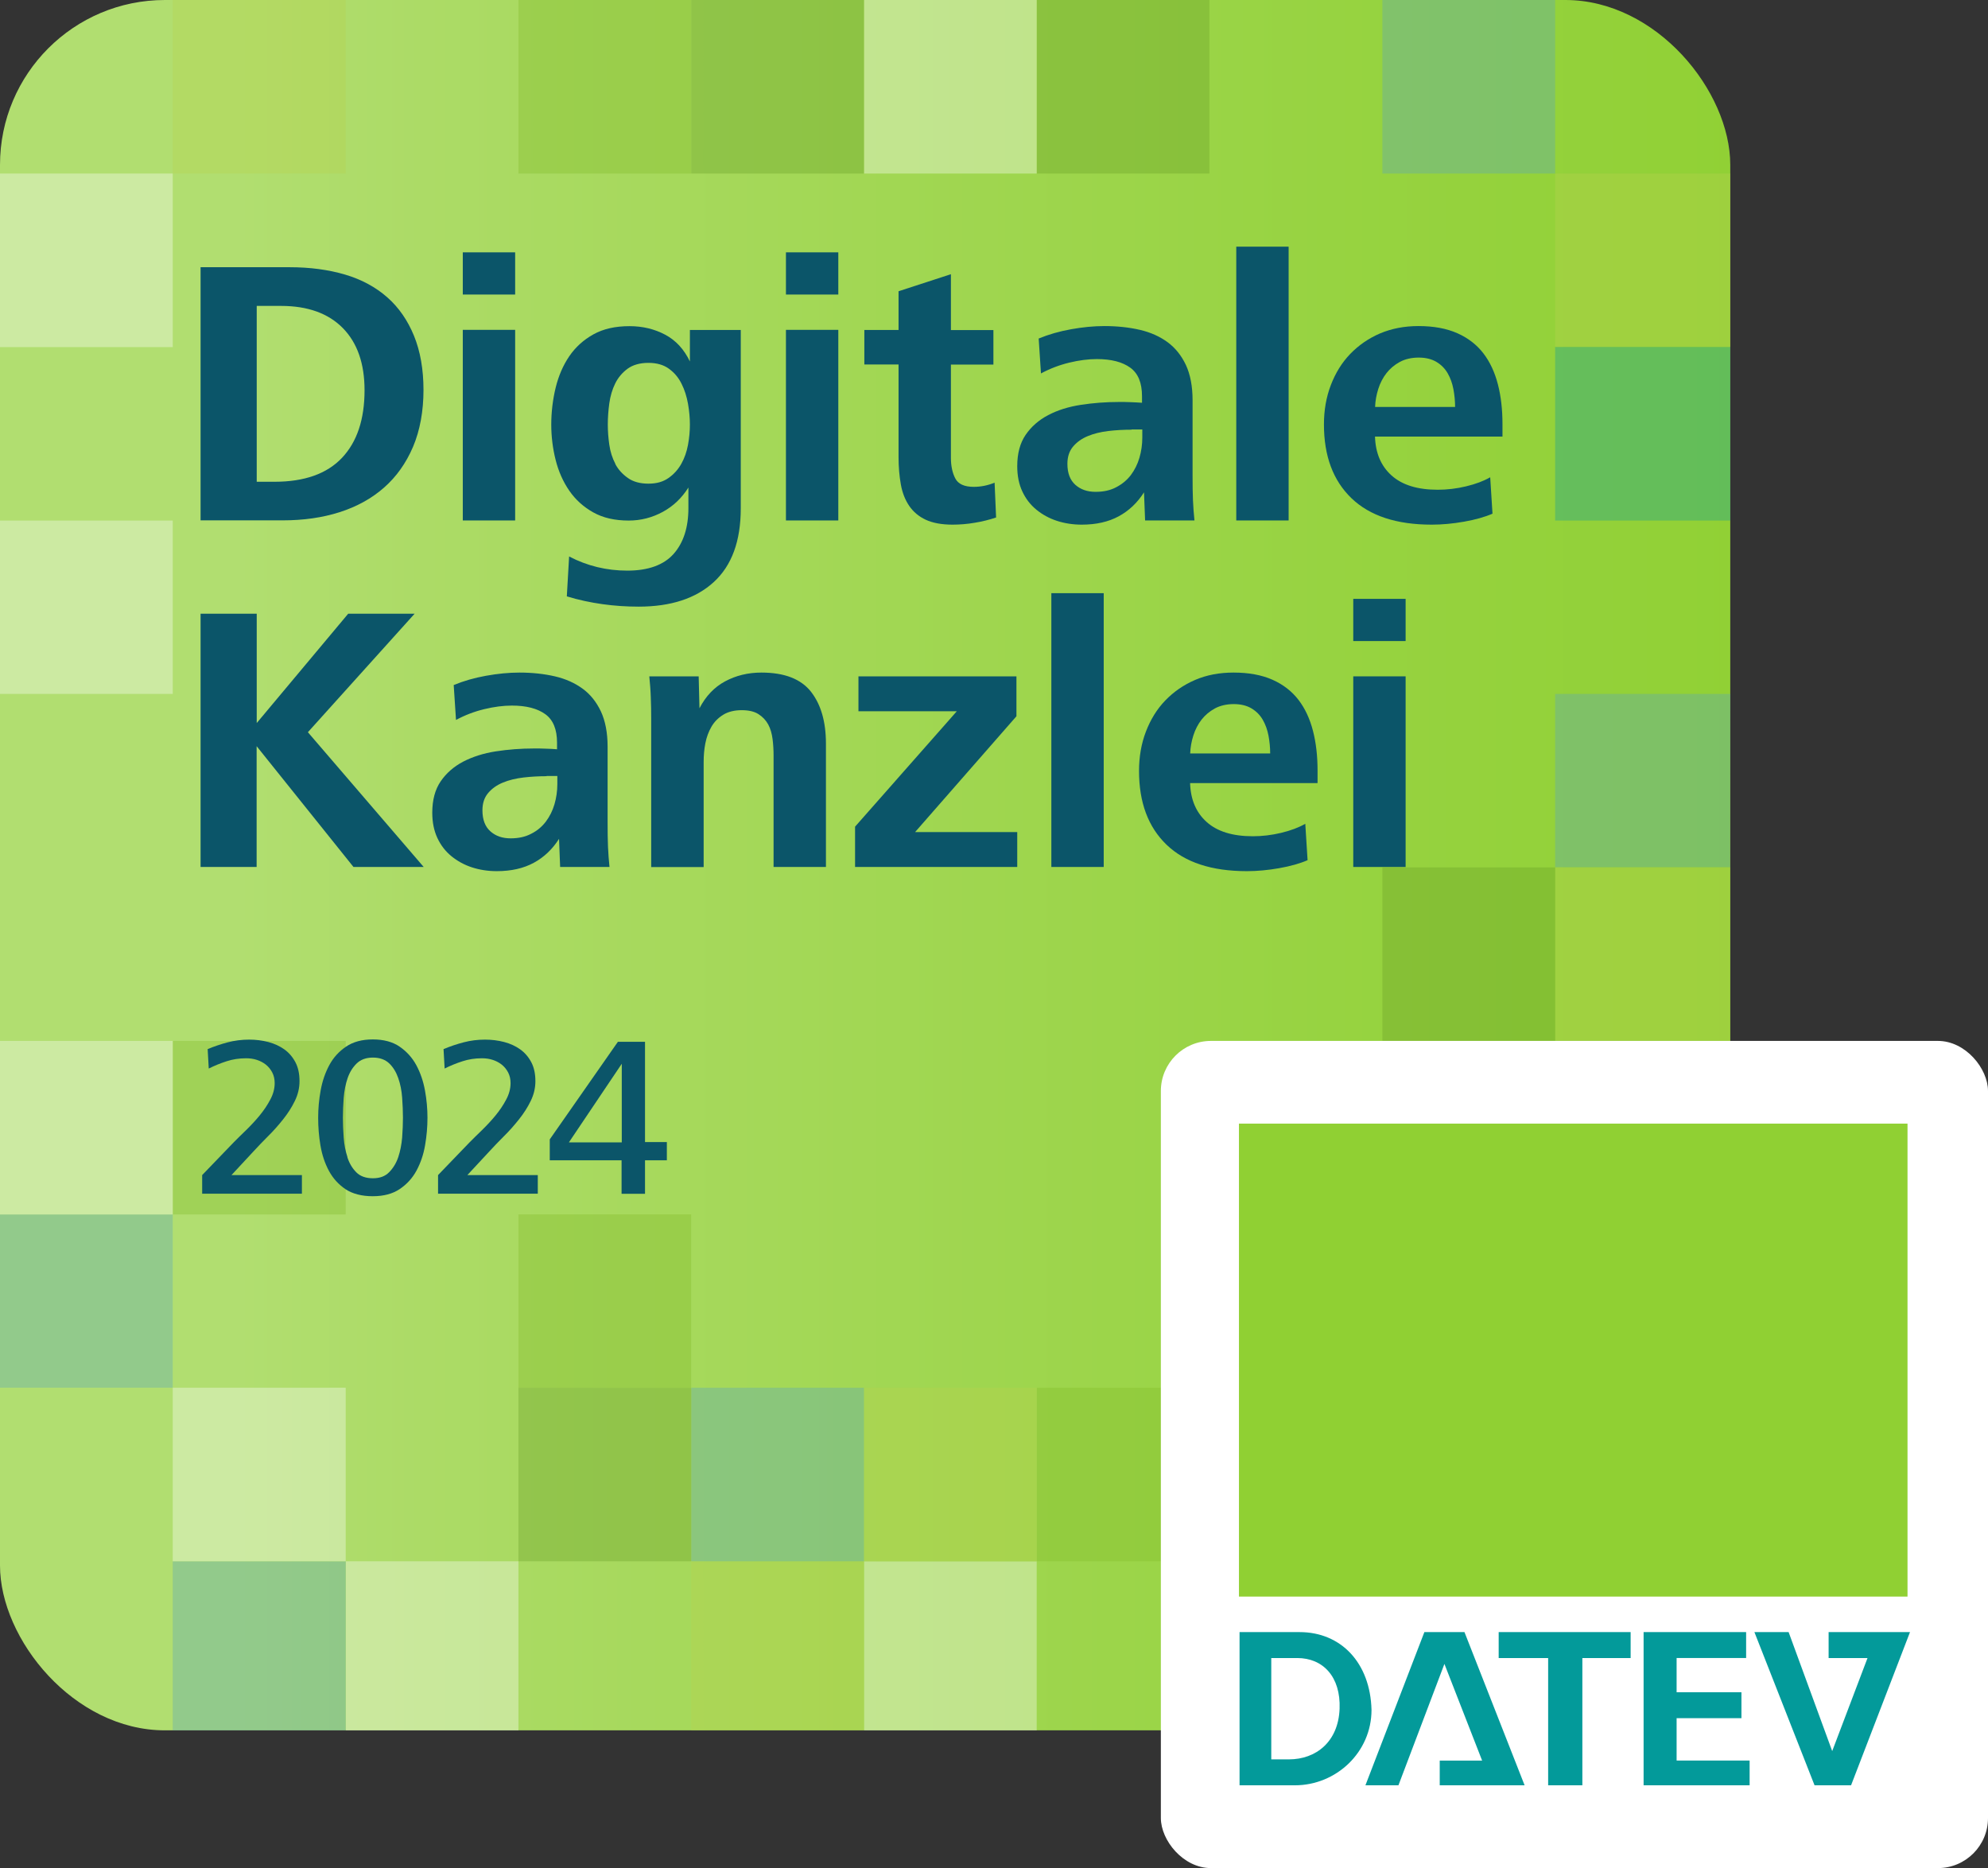 <?xml version="1.0" encoding="utf-8"?>
<svg xmlns="http://www.w3.org/2000/svg" id="a" viewBox="0 0 199.32 187.28">
  <rect x="0" y="0" width="199.32" height="187.28" fill="#333333" stroke="none"/>
  <defs>
    <style>.h{fill:url(#c);}.i{fill:none;opacity:.35;}.j{fill:#689d26;}.k{fill:#fff;}.l{fill:#90d033;}.m{fill:#b7d04d;}.n{fill:#0f9a9a;}.o{fill:#0b5569;}.p{fill:#338f95;}.q{fill:#59a2bc;}.r{fill:#81bb27;}.s{fill:#039a9a;fill-rule:evenodd;}</style>
    <linearGradient gradientTransform="translate(0 182.06) scale(1 -1)" gradientUnits="userSpaceOnUse" id="c" x1="-54.66" x2="258.47" y1="95.31" y2="95.31">
      <stop offset=".25" stop-color="#b1de70"/>
      <stop offset=".31" stop-color="#acdb66"/>
      <stop offset=".6" stop-color="#97d341"/>
      <stop offset=".75" stop-color="#90d033"/>
      <stop offset=".82" stop-color="#87c530"/>
      <stop offset=".95" stop-color="#71aa28"/>
      <stop offset="1" stop-color="#669d24"/>
    </linearGradient>
  </defs>
  <g id="b">
    <rect class="h" height="173.48" id="d" rx="16.53" ry="16.53" width="173.48" x="0" y="0"/>
    <g class="i" id="e">
      <g id="f">
        <polygon class="m" points="173.49 17.4 173.49 34.79 155.92 34.79 155.92 17.4 173.24 17.4 173.49 17.4"/>
        <polygon class="n" points="173.49 34.79 173.49 52.19 173.43 52.19 155.92 52.19 155.92 34.79 173.49 34.79"/>
        <polygon class="q" points="173.49 69.57 173.47 86.96 155.92 86.96 155.92 69.57 173.47 69.57 173.49 69.57"/>
        <polygon class="m" points="173.47 86.96 173.47 104.36 173.24 104.36 155.92 104.36 155.92 86.96 173.47 86.96"/>
        <polygon class="p" points="173.47 104.36 173.47 121.75 173.24 121.75 155.92 121.75 155.92 104.36 173.24 104.36 173.47 104.36"/>
        <rect class="j" height="17.4" width="17.32" x="138.6" y="86.96"/>
        <rect class="q" height="17.4" width="17.32" x="138.6"/>
        <rect class="r" height="17.4" width="17.32" x="103.94" y="139.13"/>
        <rect class="j" height="17.4" width="17.32" x="103.94"/>
        <rect class="k" height="16.96" width="17.32" x="86.62" y="156.53"/>
        <rect class="m" height="17.4" width="17.32" x="86.62" y="139.13"/>
        <rect class="k" height="17.4" width="17.32" x="86.62"/>
        <rect class="m" height="16.96" width="17.32" x="69.3" y="156.53"/>
        <rect class="q" height="17.4" width="17.32" x="69.3" y="139.13"/>
        <rect class="j" height="17.4" width="17.32" x="69.3"/>
        <rect class="j" height="17.4" width="17.32" x="51.98" y="139.13"/>
        <rect class="r" height="17.38" width="17.32" x="51.98" y="121.75"/>
        <rect class="r" height="17.4" width="17.32" x="51.98"/>
        <rect class="k" height="16.96" width="17.32" x="34.66" y="156.53"/>
        <rect class="q" height="16.96" width="17.34" x="17.32" y="156.53"/>
        <rect class="k" height="17.4" width="17.34" x="17.32" y="139.13"/>
        <rect class="r" height="17.4" width="17.34" x="17.32" y="104.36"/>
        <rect class="m" height="17.4" width="17.34" x="17.32"/>
        <rect class="q" height="17.38" width="17.32" y="121.75"/>
        <rect class="k" height="17.4" width="17.32" y="104.36"/>
        <rect class="k" height="17.38" width="17.32" y="52.19"/>
        <rect class="k" height="17.4" width="17.32" y="17.4"/>
      </g>
    </g>
    <path class="o" d="m20.11,52.18v-25.39h8.91c2.06,0,3.92.25,5.58.74,1.66.49,3.07,1.26,4.23,2.28s2.05,2.32,2.68,3.86c.63,1.55.95,3.36.95,5.44s-.35,4.05-1.05,5.69-1.67,3-2.91,4.09-2.73,1.91-4.45,2.46-3.63.82-5.71.82h-8.22Zm5.63-3.88h1.79c2.99,0,5.25-.8,6.76-2.4s2.26-3.86,2.26-6.78c0-2.66-.72-4.74-2.17-6.22-1.45-1.48-3.52-2.23-6.2-2.23h-2.44v17.62h0Z"/>
    <path class="o" d="m46.4,29.53v-4.23h5.25v4.23h-5.25Zm0,22.65v-19.11h5.25v19.11h-5.25Z"/>
    <path class="o" d="m57.08,55.8c1.8.94,3.74,1.41,5.82,1.41s3.65-.56,4.64-1.68c.99-1.12,1.48-2.65,1.48-4.59v-2.06c-.66,1.05-1.52,1.87-2.57,2.44s-2.19.87-3.41.87c-1.4,0-2.58-.27-3.56-.82s-1.78-1.27-2.4-2.17c-.62-.9-1.08-1.93-1.37-3.08s-.44-2.34-.44-3.56.15-2.5.44-3.69.75-2.25,1.37-3.16c.62-.91,1.43-1.64,2.42-2.19s2.19-.82,3.62-.82c1.32,0,2.51.29,3.58.86s1.89,1.47,2.47,2.68v-3.16h5.1v17.89c0,3.27-.9,5.73-2.7,7.38-1.8,1.65-4.31,2.47-7.54,2.47-1.22,0-2.43-.08-3.64-.25-1.2-.17-2.39-.42-3.56-.78l.23-4h0Zm4.61-9.28c.3.56.72,1.02,1.26,1.4.53.38,1.22.57,2.06.57s1.48-.19,2.02-.57.96-.85,1.28-1.42c.32-.57.54-1.2.67-1.9s.19-1.37.19-2.03-.06-1.35-.19-2.09c-.13-.73-.34-1.4-.65-2.01-.3-.61-.72-1.11-1.26-1.5-.53-.39-1.22-.59-2.06-.59s-1.56.2-2.09.59-.95.89-1.24,1.48-.49,1.26-.59,1.99c-.1.73-.15,1.44-.15,2.12s.05,1.33.15,2.03.3,1.33.61,1.92h0Z"/>
    <path class="o" d="m78.8,29.53v-4.23h5.25v4.23h-5.25Zm0,22.65v-19.11h5.25v19.11h-5.25Z"/>
    <path class="o" d="m99.88,51.88c-.69.23-1.4.41-2.15.53-.75.13-1.49.19-2.23.19-1.09,0-1.99-.17-2.68-.49s-1.25-.79-1.66-1.39c-.41-.6-.69-1.31-.84-2.15-.15-.84-.23-1.75-.23-2.74v-9.29h-3.43v-3.46h3.43v-3.88l5.25-1.71v5.6h4.26v3.46h-4.26v9.36c0,.81.15,1.5.44,2.06.29.56.91.84,1.85.84.71,0,1.41-.14,2.09-.42l.15,3.5h0Z"/>
    <path class="o" d="m114.81,52.18l-.11-2.82c-.66,1.04-1.5,1.84-2.53,2.4s-2.26.84-3.71.84c-.89,0-1.72-.13-2.49-.38-.77-.25-1.46-.63-2.06-1.12s-1.07-1.1-1.41-1.83c-.34-.72-.51-1.57-.51-2.53,0-1.27.28-2.32.84-3.14.56-.82,1.31-1.48,2.26-1.98s2.04-.84,3.27-1.03c1.23-.19,2.52-.29,3.86-.29.36,0,.74,0,1.14.02s.79.03,1.14.06v-.65c0-1.35-.39-2.3-1.18-2.87s-1.9-.86-3.35-.86c-.86,0-1.79.12-2.78.36-.99.24-1.93.6-2.82,1.08l-.23-3.5c.99-.41,2.07-.72,3.24-.93s2.28-.32,3.35-.32c1.29,0,2.48.13,3.56.38s2,.67,2.78,1.24c.77.57,1.38,1.33,1.83,2.28.44.95.67,2.13.67,3.52v7.58c0,.96.01,1.79.04,2.47s.08,1.36.15,2.02h-4.95Zm-1.37-9.1c-.76,0-1.53.04-2.3.13-.77.09-1.47.26-2.07.51-.61.25-1.1.6-1.48,1.05s-.57,1.02-.57,1.73c0,.94.27,1.64.8,2.11s1.2.7,2.02.7,1.48-.15,2.07-.46,1.08-.71,1.47-1.22c.38-.51.67-1.08.86-1.73s.29-1.33.29-2.04v-.8h-1.07Z"/>
    <path class="o" d="m123.95,52.18v-27.45h5.25v27.45h-5.25Z"/>
    <path class="o" d="m137.86,43.77c.05,1.65.6,2.95,1.66,3.9s2.59,1.43,4.63,1.43c.94,0,1.88-.11,2.84-.34s1.76-.53,2.42-.91l.23,3.65c-.76.33-1.71.6-2.84.8-1.13.2-2.21.3-3.25.3-3.53,0-6.21-.88-8.05-2.65s-2.76-4.23-2.76-7.4c0-1.42.23-2.74.69-3.94.46-1.2,1.1-2.25,1.94-3.12s1.83-1.56,2.99-2.06c1.16-.49,2.44-.74,3.86-.74,1.52,0,2.82.24,3.9.72,1.08.48,1.95,1.16,2.61,2.02.66.86,1.14,1.9,1.45,3.1s.46,2.53.46,3.98v1.26h-12.75Zm8.03-2.97c0-.61-.06-1.2-.17-1.79-.11-.58-.3-1.11-.57-1.58s-.64-.85-1.12-1.14-1.08-.44-1.79-.44-1.37.15-1.9.44-.98.67-1.33,1.12-.63.98-.82,1.58c-.19.6-.3,1.2-.32,1.81h8.03Z"/>
    <path class="o" d="m20.11,86.92v-25.39h5.63v10.96l9.17-10.96h6.66l-10.7,11.88,11.61,13.51h-7.04l-9.71-12.11v12.11h-5.63Z"/>
    <path class="o" d="m56.16,86.92l-.11-2.82c-.66,1.04-1.5,1.84-2.53,2.4s-2.26.84-3.71.84c-.89,0-1.72-.13-2.49-.38s-1.46-.63-2.06-1.12c-.6-.49-1.07-1.1-1.41-1.83s-.51-1.57-.51-2.53c0-1.27.28-2.32.84-3.14s1.31-1.48,2.26-1.98c.95-.49,2.04-.84,3.27-1.03s2.52-.29,3.86-.29c.36,0,.74,0,1.14.02.41.01.79.03,1.14.06v-.65c0-1.35-.39-2.3-1.18-2.87s-1.9-.86-3.35-.86c-.86,0-1.79.12-2.78.36s-1.93.6-2.82,1.08l-.23-3.5c.99-.41,2.07-.72,3.24-.93s2.28-.32,3.35-.32c1.29,0,2.48.13,3.56.38s2,.67,2.78,1.24,1.38,1.33,1.83,2.28c.44.95.67,2.13.67,3.52v7.58c0,.96.01,1.79.04,2.47s.08,1.36.15,2.02h-4.95Zm-1.37-9.1c-.76,0-1.53.04-2.3.13-.77.09-1.47.26-2.07.51-.61.25-1.1.6-1.48,1.05s-.57,1.02-.57,1.73c0,.94.27,1.64.8,2.11.53.47,1.2.7,2.02.7s1.48-.15,2.07-.46c.6-.3,1.08-.71,1.47-1.22.38-.51.67-1.08.86-1.73.19-.65.29-1.33.29-2.04v-.8h-1.07Z"/>
    <path class="o" d="m65.29,86.92v-14.85c0-.71-.01-1.42-.04-2.13-.02-.71-.08-1.42-.15-2.13h4.95l.08,3.2c.63-1.22,1.49-2.12,2.57-2.7s2.29-.88,3.64-.88c2.31,0,3.96.64,4.97,1.92,1,1.28,1.5,3.01,1.5,5.2v12.37h-5.25v-11.15c0-.56-.03-1.12-.1-1.67s-.21-1.05-.44-1.47-.55-.76-.97-1.03c-.42-.27-.98-.4-1.69-.4s-1.35.15-1.85.46-.89.7-1.18,1.2-.49,1.05-.61,1.66-.17,1.23-.17,1.87v10.54h-5.25Z"/>
    <path class="o" d="m85.73,86.92v-4.04l10.2-11.57h-9.86v-3.5h15.84v4l-10.16,11.61h10.24v3.5h-16.25,0Z"/>
    <path class="o" d="m105.41,86.92v-27.45h5.25v27.45h-5.25Z"/>
    <path class="o" d="m119.32,78.51c.05,1.65.6,2.95,1.66,3.9s2.59,1.43,4.63,1.43c.94,0,1.88-.11,2.84-.34s1.76-.53,2.42-.91l.23,3.65c-.76.33-1.71.6-2.84.8-1.13.2-2.21.3-3.25.3-3.53,0-6.21-.88-8.05-2.65s-2.76-4.23-2.76-7.4c0-1.42.23-2.74.69-3.94.46-1.2,1.1-2.25,1.94-3.12s1.83-1.56,2.99-2.06,2.44-.74,3.86-.74c1.52,0,2.82.24,3.9.72,1.08.48,1.95,1.16,2.61,2.02.66.86,1.14,1.9,1.45,3.1s.46,2.53.46,3.98v1.26h-12.75Zm8.03-2.97c0-.61-.06-1.2-.17-1.79-.11-.58-.3-1.11-.57-1.58s-.64-.85-1.12-1.14-1.08-.44-1.79-.44-1.37.15-1.9.44c-.53.29-.98.67-1.33,1.12s-.63.98-.82,1.58-.3,1.2-.32,1.81h8.03Z"/>
    <path class="o" d="m135.68,64.27v-4.23h5.25v4.23h-5.25Zm0,22.65v-19.11h5.25v19.11h-5.25Z"/>
    <g id="g">
      <rect class="k" height="82.93" rx="5.02" ry="5.02" width="82.93" x="116.39" y="104.36"/>
      <path class="s" d="m127.46,176.39h1.77c2.72,0,4.96-1.77,5.08-5.08.12-3.19-1.65-5.08-4.25-5.08h-2.6v10.16h0Zm-3.19-12.76h6.03c4.14,0,7.09,3.07,7.21,7.8,0,4.25-3.54,7.56-7.68,7.56h-5.55v-15.36h0Zm40.52,0h10.28v2.6h-6.97v3.43h6.5v2.6h-6.5v4.25h7.32v2.48h-10.63v-15.36h0Zm-20.44,15.36v-2.48h4.25l-3.78-9.69-4.61,12.17h-3.31l5.91-15.36h4.02l6.03,15.36h-8.51Zm5.91-12.76v-2.6h13.23v2.6h-4.84v12.76h-3.43v-12.76h-4.96,0Zm33.08-2.6v2.6h3.9l-3.54,9.33-4.37-11.93h-3.43l6.03,15.36h3.66l5.91-15.36h-8.15Z"/>
      <polygon class="l" points="124.22 112.65 191.25 112.65 191.25 160.07 124.22 160.07 124.22 112.65 124.22 112.65"/>
    </g>
    <path class="o" d="m20.27,119.69v-1.88l3.15-3.27c.37-.37.78-.78,1.26-1.24.47-.46.92-.94,1.34-1.45.42-.51.78-1.04,1.07-1.59.3-.55.45-1.11.45-1.67,0-.4-.08-.75-.24-1.06s-.37-.57-.64-.79c-.27-.21-.57-.37-.91-.48-.34-.11-.7-.16-1.08-.16-.69,0-1.34.1-1.95.3-.62.2-1.21.44-1.79.73l-.11-1.95c.65-.27,1.33-.5,2.02-.68.69-.18,1.4-.27,2.14-.27.67,0,1.31.08,1.92.24.61.16,1.15.41,1.61.74.46.33.83.76,1.11,1.29s.41,1.16.41,1.9c0,.69-.16,1.35-.47,1.98-.31.64-.7,1.25-1.18,1.85-.47.59-.97,1.16-1.51,1.69-.53.53-1.01,1.03-1.44,1.5l-2.22,2.39h7.06v1.87h-9.98,0Z"/>
    <path class="o" d="m34.65,119.23c-.7-.47-1.26-1.08-1.67-1.84s-.69-1.6-.85-2.54-.23-1.86-.23-2.78.08-1.82.25-2.75c.17-.94.46-1.78.87-2.54s.97-1.37,1.68-1.85c.71-.48,1.6-.72,2.68-.72s1.98.24,2.68.72,1.27,1.1,1.68,1.86.7,1.61.87,2.54.25,1.84.25,2.74-.08,1.82-.24,2.75c-.16.94-.45,1.78-.86,2.54s-.97,1.37-1.68,1.85c-.71.48-1.61.72-2.71.72s-2.03-.24-2.74-.71h0Zm.18-3.2c.2.61.5,1.11.9,1.51.4.4.96.59,1.66.59s1.23-.2,1.63-.61.71-.91.91-1.51.33-1.26.39-1.96c.05-.71.08-1.37.08-1.98,0-.64-.03-1.31-.08-2.02s-.18-1.36-.39-1.96c-.21-.6-.51-1.1-.91-1.48s-.95-.58-1.63-.58-1.23.2-1.63.59-.71.89-.91,1.48-.33,1.24-.39,1.95c-.05.71-.08,1.38-.08,2.02s.03,1.29.08,1.99.18,1.36.38,1.96h0Z"/>
    <path class="o" d="m43.92,119.69v-1.88l3.15-3.27c.37-.37.78-.78,1.26-1.24.47-.46.92-.94,1.34-1.45.42-.51.78-1.04,1.07-1.59.3-.55.45-1.11.45-1.67,0-.4-.08-.75-.24-1.06s-.37-.57-.64-.79c-.27-.21-.57-.37-.91-.48-.34-.11-.7-.16-1.08-.16-.69,0-1.34.1-1.95.3-.62.2-1.21.44-1.79.73l-.11-1.95c.65-.27,1.33-.5,2.02-.68.69-.18,1.4-.27,2.14-.27.67,0,1.31.08,1.92.24.61.16,1.15.41,1.61.74.46.33.83.76,1.11,1.29s.41,1.16.41,1.9c0,.69-.16,1.35-.47,1.98-.31.64-.7,1.25-1.18,1.85-.47.59-.97,1.16-1.51,1.69-.53.53-1.01,1.03-1.44,1.5l-2.22,2.39h7.06v1.87h-9.98,0Z"/>
    <path class="o" d="m55.12,116.33v-2.1l6.83-9.78h2.72v10.05h2.19v1.83h-2.19v3.36h-2.35v-3.36h-7.19Zm1.92-1.8h5.3v-7.88l-5.3,7.88h0Z"/>
  </g>
</svg>